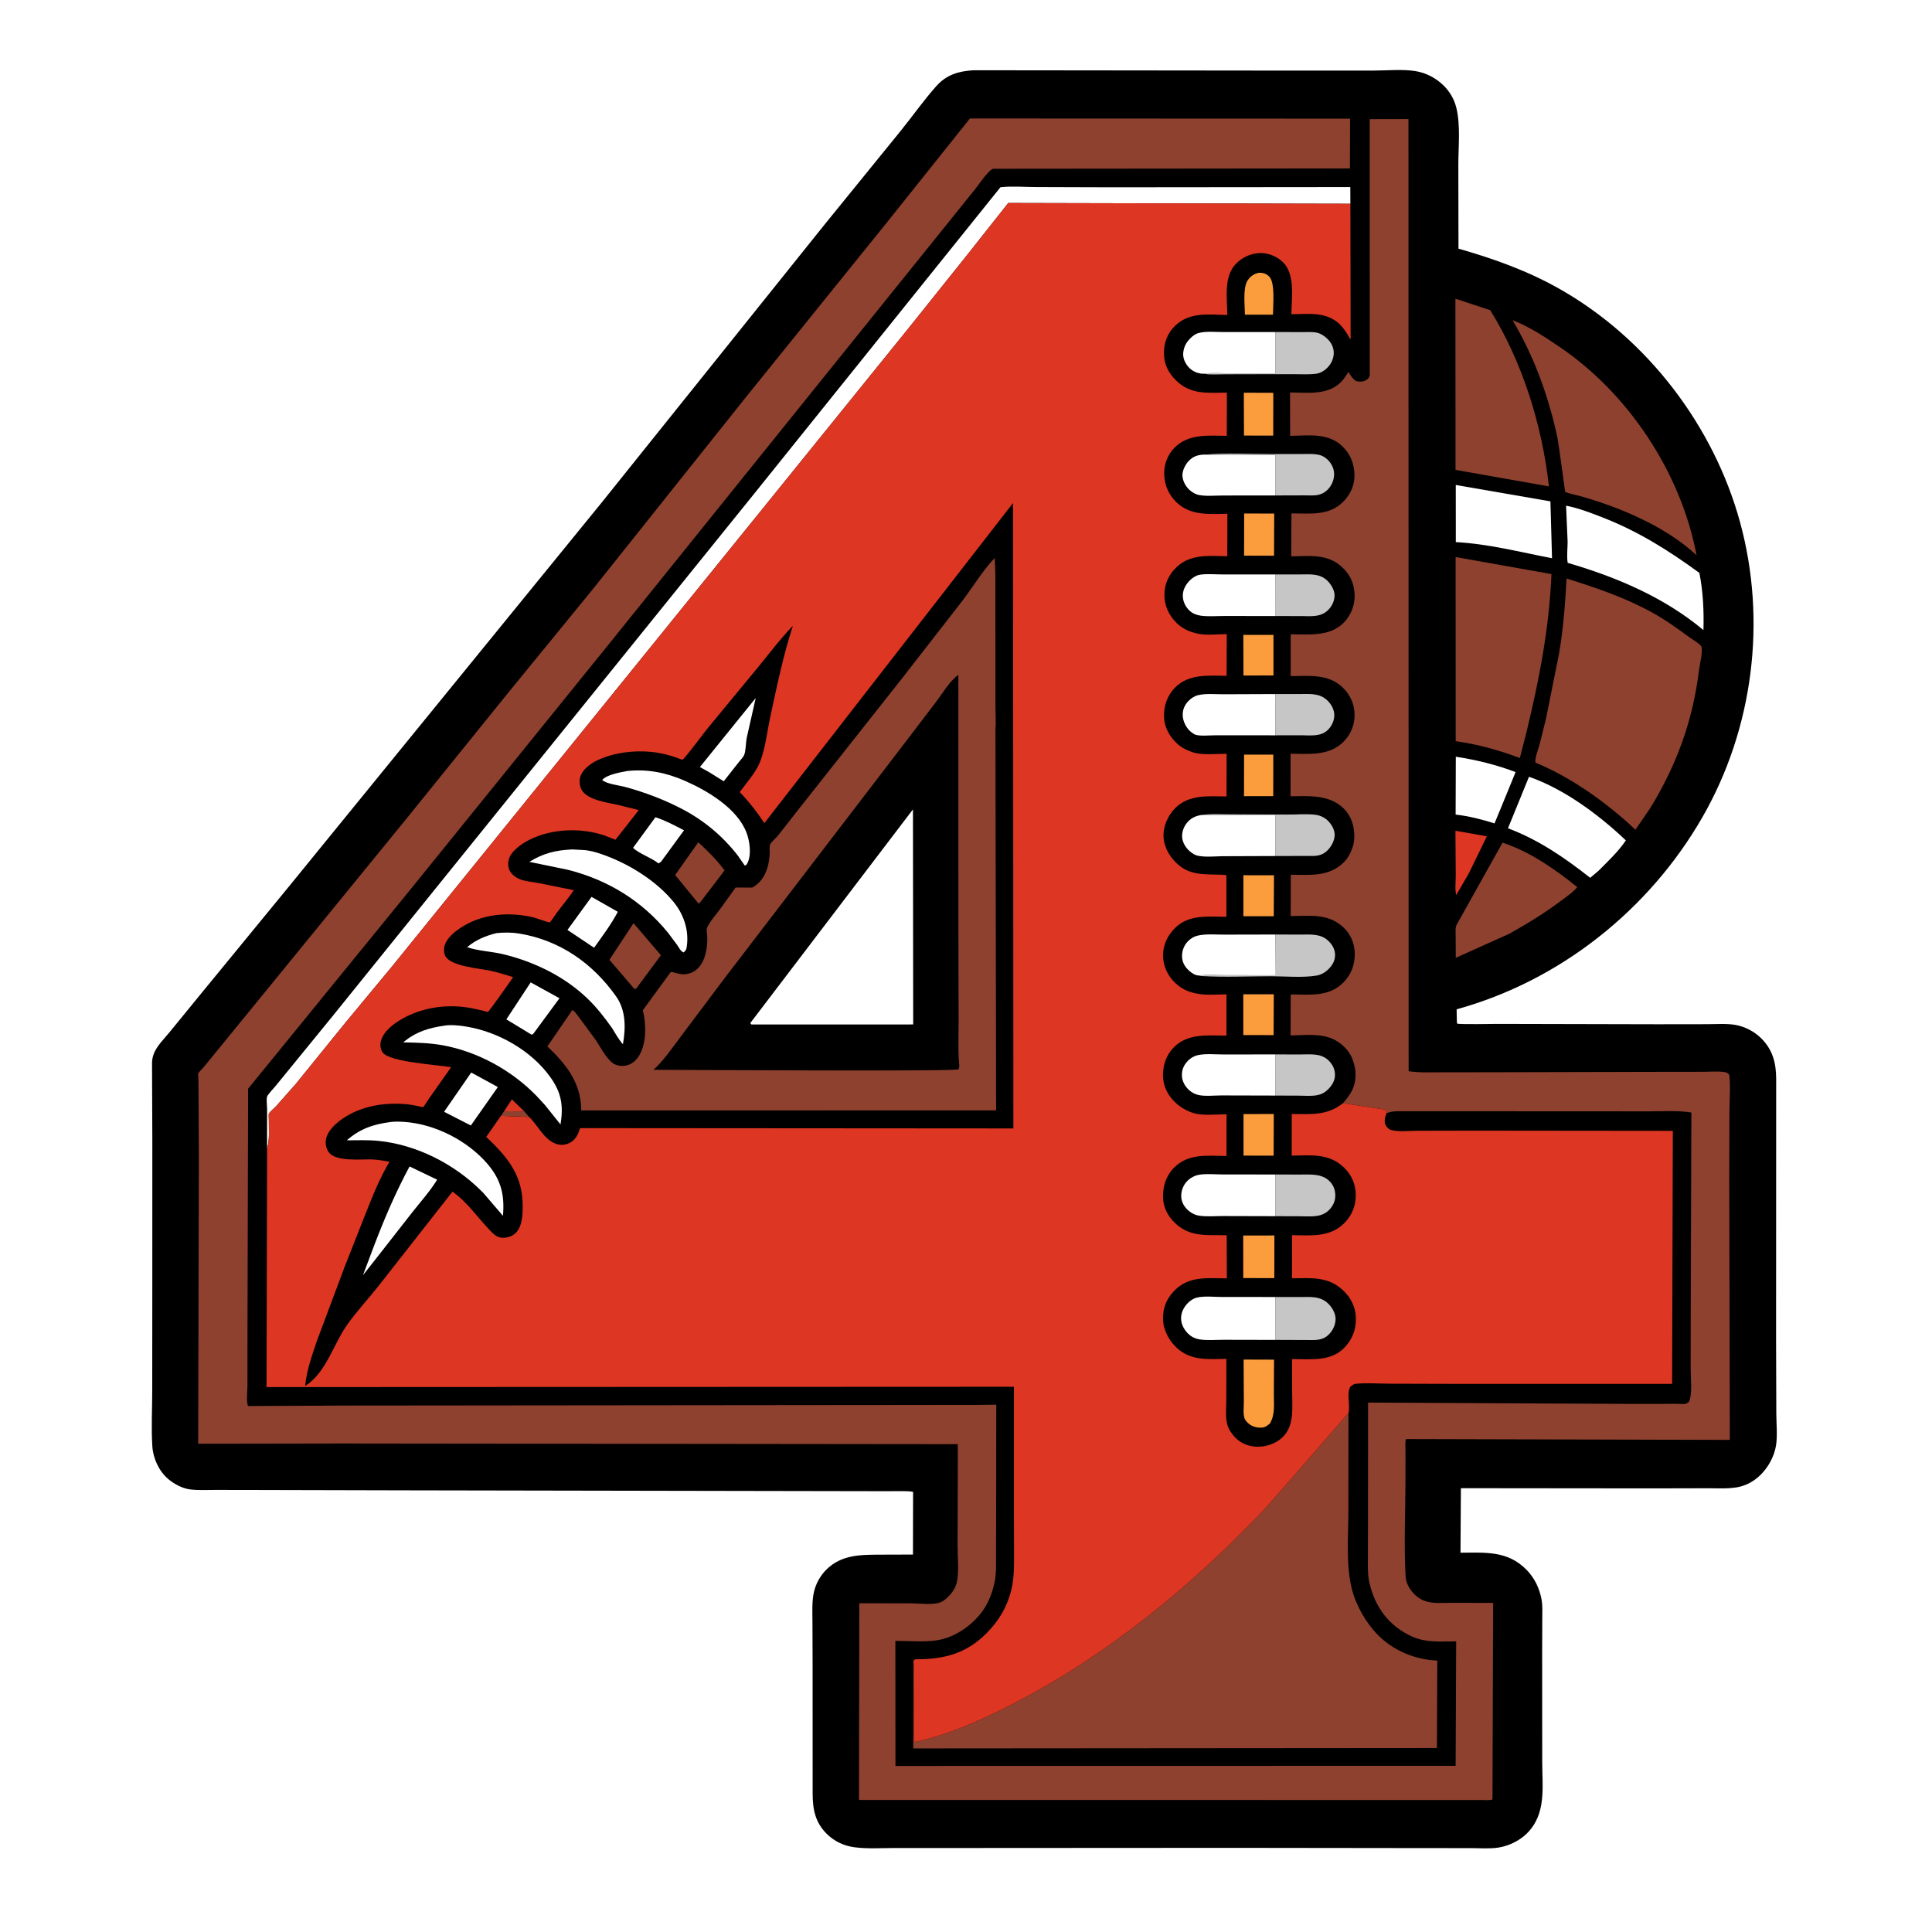 <svg version="1.1" xmlns="http://www.w3.org/2000/svg" style="display: block;" viewBox="0 0 2048 2048" width="1024" height="1024">
<path transform="translate(0,0)" fill="rgb(255,255,255)" d="M -0 -0 L 2048 0 L 2048 2048 L -0 2048 L -0 -0 z"/>
<path transform="translate(0,0)" fill="rgb(0,0,0)" d="M 1031.91 74.471 L 1364.2 74.833 L 1456.89 74.794 C 1470.81 74.79 1486.99 73.16 1500.64 75.4 C 1511.74 77.222 1522.36 82.799 1530.32 90.695 C 1536.85 97.163 1541.36 104.853 1543.66 113.793 C 1548.39 132.202 1545.89 155.491 1545.9 174.446 L 1546.05 263.582 C 1584 274.448 1619.92 287.245 1654.36 306.918 C 1746.4 359.498 1816.61 451.468 1844.53 553.567 C 1873.06 657.927 1858.52 772.376 1804.68 866.177 C 1748.31 964.382 1653.63 1039.8 1544.09 1069.89 C 1544.14 1071.37 1544.23 1084.61 1544.58 1085 C 1545.55 1086.09 1583.51 1085.37 1587.65 1085.36 L 1756.8 1085.75 L 1809.47 1085.68 C 1819.35 1085.68 1830.27 1084.76 1839.97 1086.51 C 1849.61 1088.26 1859.37 1093.32 1866.43 1100.13 C 1878.94 1112.2 1882.71 1126.39 1882.82 1143.22 L 1882.72 1421.85 L 1882.96 1498.17 C 1882.99 1508.93 1884.35 1521.78 1882.65 1532.32 C 1880.8 1543.76 1874.6 1555.1 1866.45 1563.23 C 1859.47 1570.18 1850.79 1575.03 1841 1576.65 C 1830.9 1578.33 1819.9 1577.56 1809.65 1577.61 L 1751.61 1577.75 L 1548.62 1577.55 L 1548.19 1645.93 C 1574.28 1645.86 1597.91 1643.56 1617.92 1663.77 C 1626.48 1672.42 1631.71 1683.11 1634.02 1695.02 C 1635.33 1701.78 1634.9 1708.92 1634.88 1715.78 L 1634.75 1749 L 1634.82 1867.53 C 1634.82 1894.53 1639.51 1923.07 1618.29 1943.79 C 1610.56 1951.34 1599.18 1956.81 1588.5 1958.49 C 1579.18 1959.96 1568.73 1959.08 1559.25 1959.08 L 1503.38 1959.04 L 1307.5 1958.8 L 1029.75 1958.96 L 948.771 1958.97 C 934.71 1958.96 919.593 1960.02 905.641 1958.16 C 894.717 1956.7 884.667 1952.04 876.761 1944.33 C 864.258 1932.13 861.504 1918.35 861.435 1901.5 L 861.392 1764.68 L 861.238 1719.59 C 861.21 1709.12 860.506 1698.17 862.744 1687.88 C 864.684 1678.96 869.595 1670.13 876.095 1663.73 C 892.077 1648.01 912.012 1648.1 932.899 1648 L 967.77 1647.89 L 967.912 1581.66 C 967.079 1580.22 945.754 1580.73 942.288 1580.74 L 430.976 1579.82 L 276.953 1579.45 L 229.016 1579.37 C 220.119 1579.34 210.579 1579.91 201.75 1578.88 C 193.721 1577.95 184.821 1573.3 178.658 1568.12 C 168.593 1559.67 162.338 1546.24 161.487 1533.18 C 160.226 1513.84 161.353 1493.65 161.372 1474.24 L 161.453 1357.14 L 161.481 1208.99 L 161.156 1126.5 C 161.258 1123.41 161.796 1120.45 162.845 1117.54 C 166.019 1108.72 174.363 1100.84 180.248 1093.55 L 211.449 1055.35 L 306.282 939.708 L 637.327 533.308 L 874.587 237.402 L 954.772 138.708 C 967.352 123.159 979.134 106.331 992.385 91.442 C 1003.36 79.108 1016.07 75.458 1031.91 74.471 z"/>
<path transform="translate(0,0)" fill="rgb(221,54,34)" d="M 1542.82 880.643 L 1576.13 886.51 L 1557.07 925.709 L 1543.65 948.824 C 1542.13 942.976 1543.18 934.46 1543.15 928.204 L 1542.82 880.643 z"/>
<path transform="translate(0,0)" fill="rgb(251,156,61)" d="M 1332.96 289.5 C 1334.13 289.229 1334.11 289.182 1335.53 289.164 C 1339.34 289.119 1342.86 290.487 1345.5 293.242 C 1351.97 299.987 1349.39 323.862 1349.4 333.608 L 1336.3 333.572 L 1319.67 333.584 C 1319.59 323.99 1317.44 306.53 1321.98 298.253 C 1324.4 293.837 1328.18 290.901 1332.96 289.5 z"/>
<path transform="translate(0,0)" fill="rgb(251,156,61)" d="M 1318.76 799.94 L 1349.76 799.932 L 1349.7 843.917 L 1318.69 843.97 L 1318.76 799.94 z"/>
<path transform="translate(0,0)" fill="rgb(251,156,61)" d="M 1318 672.969 L 1349.94 673.014 L 1349.94 716.033 L 1318.1 716.093 L 1318 672.969 z"/>
<path transform="translate(0,0)" fill="rgb(251,156,61)" d="M 1317.92 1054.01 L 1350.28 1053.99 L 1350.09 1097.28 L 1317.96 1097.21 L 1317.92 1054.01 z"/>
<path transform="translate(0,0)" fill="rgb(251,156,61)" d="M 1318.05 927.793 L 1350.48 927.838 L 1350.24 971.226 L 1318.04 971.228 L 1318.05 927.793 z"/>
<path transform="translate(0,0)" fill="rgb(251,156,61)" d="M 1318.16 1180.96 L 1350.27 1180.9 L 1350.11 1225.02 L 1318.18 1225 L 1318.16 1180.96 z"/>
<path transform="translate(0,0)" fill="rgb(251,156,61)" d="M 1318.51 416.292 L 1349.76 416.409 L 1349.68 461.773 L 1318.67 461.711 L 1318.51 416.292 z"/>
<path transform="translate(0,0)" fill="rgb(251,156,61)" d="M 1318.85 544.31 L 1350.72 544.398 L 1350.54 589.062 L 1318.77 589.021 L 1318.85 544.31 z"/>
<path transform="translate(0,0)" fill="rgb(251,156,61)" d="M 1317.86 1309.68 L 1350.91 1309.65 L 1350.83 1354.88 L 1317.9 1354.78 L 1317.86 1309.68 z"/>
<path transform="translate(0,0)" fill="rgb(251,156,61)" d="M 1318.29 1441.19 L 1350.56 1441.29 L 1350.33 1477.06 C 1350.27 1488.11 1351.89 1499.04 1346.24 1508.88 C 1343.64 1510.95 1341.45 1513.01 1338 1513.29 C 1332.24 1513.74 1326.67 1512.22 1322.5 1508.1 C 1321.23 1506.84 1319.67 1504.9 1319.13 1503.17 C 1317.61 1498.36 1318.55 1490.78 1318.51 1485.66 L 1318.29 1441.19 z"/>
<path transform="translate(0,0)" fill="rgb(199,198,198)" d="M 1351.95 735.724 L 1376.72 735.707 C 1387.41 735.727 1398.29 734.304 1406.77 742.236 C 1411.08 746.26 1414.34 751.928 1414.41 757.939 C 1414.49 763.699 1411.73 769.627 1407.66 773.661 C 1400.18 781.075 1389.23 779.483 1379.59 779.427 L 1352.02 779.471 L 1351.95 735.724 z"/>
<path transform="translate(0,0)" fill="rgb(199,198,198)" d="M 1352.09 608.934 L 1378.03 608.924 C 1388.63 608.959 1398.62 607.544 1407 615.523 C 1410.77 619.111 1414.54 625.304 1414.69 630.65 C 1414.85 636.806 1411.79 643.045 1407.35 647.166 C 1399.34 654.604 1389.12 653.041 1379.06 653.058 L 1352.18 653.013 L 1352.09 608.934 z"/>
<path transform="translate(0,0)" fill="rgb(199,198,198)" d="M 1352.12 1117.73 L 1378.39 1117.76 C 1389.4 1117.8 1400.8 1116.06 1409.11 1124.92 C 1413.4 1129.5 1415.57 1134.88 1415.05 1141.16 C 1414.53 1147.38 1410.04 1153.26 1405.26 1157 C 1397.5 1163.07 1386.71 1161.44 1377.39 1161.44 L 1352.05 1161.34 L 1352.12 1117.73 z"/>
<path transform="translate(0,0)" fill="rgb(199,198,198)" d="M 1276.89 481.882 C 1300.42 479.906 1325.19 481.337 1348.89 481.306 L 1378.98 481.307 C 1384.71 481.328 1390.96 480.893 1396.61 481.827 C 1400.41 482.456 1403.51 483.92 1406.43 486.437 C 1410.87 490.265 1414.08 496.055 1414.21 501.98 C 1414.35 508.28 1411.82 514.609 1407.36 519.066 C 1404.7 521.729 1401.32 523.665 1397.64 524.528 C 1393.08 525.597 1387.49 525.086 1382.82 525.116 L 1352.08 525.21 L 1352.04 482.316 L 1278.09 481.985 L 1276.89 481.882 z"/>
<path transform="translate(0,0)" fill="rgb(199,198,198)" d="M 1351.88 1245.01 L 1377.55 1245.07 C 1388.16 1245.13 1400.79 1243.72 1409.07 1251.82 C 1413.78 1256.42 1415.57 1261.57 1415.46 1268.05 C 1415.37 1274.07 1412.21 1279.77 1407.73 1283.71 C 1399.56 1290.9 1388.41 1289.3 1378.31 1289.29 L 1351.94 1289.2 L 1351.88 1245.01 z"/>
<path transform="translate(0,0)" fill="rgb(199,198,198)" d="M 1351.91 351.992 L 1381.41 352.027 C 1386.5 352.06 1392.43 351.522 1397.32 353.019 C 1401.36 354.254 1404.84 356.876 1407.77 359.85 C 1411.82 363.961 1414.25 369.639 1413.78 375.5 C 1413.28 381.815 1410.06 387.518 1405.2 391.5 C 1402.39 393.806 1399.13 395.604 1395.5 396.121 C 1388.31 397.145 1380.67 396.679 1373.42 396.669 L 1338.5 396.666 L 1298.5 396.761 C 1291.55 396.76 1283.47 397.409 1276.63 396.326 L 1275.56 396.102 C 1283.95 395.018 1293.16 395.709 1301.65 395.705 L 1352.1 395.708 L 1351.91 351.992 z"/>
<path transform="translate(0,0)" fill="rgb(199,198,198)" d="M 1273.59 863.921 C 1283.5 862.354 1294.31 863.169 1304.37 863.163 L 1364.25 863.473 C 1374.16 863.588 1385.06 862.466 1394.84 863.751 C 1398.55 864.238 1402.33 865.804 1405.32 868.025 C 1409.98 871.479 1414.15 877.699 1414.73 883.556 C 1415.3 889.313 1412.24 895.792 1408.51 900.025 C 1404.05 905.079 1399.47 907.055 1392.85 907.318 L 1352.05 907.416 L 1352 864.275 L 1273.59 863.921 z"/>
<path transform="translate(0,0)" fill="rgb(199,198,198)" d="M 1352.02 990.624 L 1378.02 990.689 C 1388.78 990.743 1399.81 989.292 1408.26 997.5 C 1412.61 1001.73 1415.38 1006.78 1415.22 1012.94 C 1415.07 1019.1 1411.68 1024.33 1407.16 1028.36 C 1404.1 1031.1 1400.15 1033.36 1396.06 1034.07 C 1380.84 1036.68 1362.66 1034.84 1347.17 1034.86 C 1322.95 1034.89 1298.11 1036.08 1273.98 1034.66 C 1272.84 1034.59 1271.81 1034.33 1270.7 1034.06 C 1279.57 1032.99 1289.27 1033.72 1298.24 1033.72 L 1352.33 1033.78 L 1352.02 990.624 z"/>
<path transform="translate(0,0)" fill="rgb(199,198,198)" d="M 1352.03 1374.87 L 1377.15 1374.92 C 1388.7 1374.99 1399.63 1373.32 1408.48 1382.4 C 1412.58 1386.62 1416.08 1392.95 1415.77 1399 C 1415.42 1405.83 1411.77 1412.46 1406.34 1416.58 C 1399.92 1421.45 1391.63 1420.43 1383.99 1420.45 L 1352.13 1420.34 L 1352.03 1374.87 z"/>
<path transform="translate(0,0)" fill="rgb(255,255,255)" d="M 1543.22 802.169 C 1564.56 805.359 1586.4 810.752 1606.58 818.448 L 1591.11 856.288 L 1584.24 872.827 C 1570.44 868.49 1557.47 865.145 1543.02 863.483 L 1543.22 802.169 z"/>
<path transform="translate(0,0)" fill="rgb(255,255,255)" d="M 1352.08 525.21 L 1296.5 525.251 C 1288.4 525.246 1278.9 526.242 1271 524.735 C 1267.88 524.138 1264.94 522.507 1262.42 520.601 C 1257.64 516.978 1253.97 510.855 1253.45 504.824 C 1252.96 499.237 1256.48 492.419 1260.23 488.5 C 1264.93 483.58 1270.28 481.981 1276.89 481.882 L 1278.09 481.985 L 1352.04 482.316 L 1352.08 525.21 z"/>
<path transform="translate(0,0)" fill="rgb(255,255,255)" d="M 1275.56 396.102 C 1274.62 396.156 1274.57 396.189 1273.48 396.068 C 1267.45 395.396 1262.08 392.281 1258.5 387.424 C 1255.35 383.158 1253.54 378.036 1254.43 372.715 L 1254.66 371.5 C 1255.56 366.494 1257.96 362.514 1261.53 358.877 C 1264.03 356.329 1267.01 353.99 1270.5 353.037 C 1278.5 350.852 1289.2 352.03 1297.6 352.01 L 1351.91 351.992 L 1352.1 395.708 L 1301.65 395.705 C 1293.16 395.709 1283.95 395.018 1275.56 396.102 z"/>
<path transform="translate(0,0)" fill="rgb(255,255,255)" d="M 1352.05 907.416 L 1295.74 907.623 C 1287.69 907.637 1272.35 909.479 1265.55 905.508 C 1259.58 902.024 1254.6 896.17 1253.34 889.247 C 1252.34 883.775 1254.15 877.68 1257.43 873.247 C 1261.61 867.604 1266.8 864.943 1273.59 863.921 L 1352 864.275 L 1352.05 907.416 z"/>
<path transform="translate(0,0)" fill="rgb(255,255,255)" d="M 1270.7 1034.06 C 1267.28 1034.07 1263.77 1031.8 1261.24 1029.65 C 1256.55 1025.68 1253.37 1020.84 1253.04 1014.6 C 1252.7 1008.31 1254.91 1002.23 1259.34 997.711 C 1262.31 994.678 1265.92 992.563 1270.08 991.667 C 1278.72 989.81 1288.88 990.771 1297.72 990.74 L 1352.02 990.624 L 1352.33 1033.78 L 1298.24 1033.72 C 1289.27 1033.72 1279.57 1032.99 1270.7 1034.06 z"/>
<path transform="translate(0,0)" fill="rgb(255,255,255)" d="M 1352.02 779.471 L 1288.77 779.437 C 1283.04 779.404 1272.66 780.502 1267.41 778.898 C 1265.95 778.452 1263.69 776.803 1262.5 775.859 C 1257.72 772.067 1254.2 765.187 1253.77 759.137 C 1253.33 753.123 1255.41 747.688 1259.56 743.35 C 1262.39 740.399 1265.85 737.974 1269.84 736.956 C 1277.93 734.894 1288.55 735.996 1297 735.942 L 1351.95 735.724 L 1352.02 779.471 z"/>
<path transform="translate(0,0)" fill="rgb(255,255,255)" d="M 1352.05 1161.34 L 1294.91 1161.19 C 1287.34 1161.17 1277.72 1162.35 1270.46 1160.75 C 1266.38 1159.85 1263.19 1158.06 1260.12 1155.22 C 1256.02 1151.42 1253.16 1146.16 1252.9 1140.55 C 1252.6 1134.24 1254.79 1129.04 1259.23 1124.5 C 1262.35 1121.31 1266.35 1119.12 1270.72 1118.29 C 1278.61 1116.79 1288.43 1117.78 1296.55 1117.76 L 1352.12 1117.73 L 1352.05 1161.34 z"/>
<path transform="translate(0,0)" fill="rgb(255,255,255)" d="M 1352.18 653.013 L 1298.23 652.962 C 1290.02 652.942 1280.64 653.761 1272.59 652.595 C 1268.41 651.99 1264.28 650.366 1261.15 647.495 C 1256.65 643.372 1253.86 637.607 1253.82 631.479 C 1253.77 625.087 1257.15 619.194 1261.68 614.849 C 1264.3 612.337 1268.04 609.863 1271.69 609.264 C 1279.24 608.024 1288.63 608.957 1296.38 608.936 L 1352.09 608.934 L 1352.18 653.013 z"/>
<path transform="translate(0,0)" fill="rgb(255,255,255)" d="M 1351.94 1289.2 L 1296.69 1289.05 C 1288.52 1289.02 1278.85 1289.93 1270.87 1288.64 C 1267.24 1288.05 1263.92 1286.47 1261.02 1284.25 C 1256.19 1280.54 1252.64 1275.3 1252.19 1269.12 C 1251.73 1262.79 1254.23 1256.21 1258.73 1251.73 C 1261.96 1248.52 1266.51 1246.09 1271 1245.31 C 1278.8 1243.95 1288.3 1244.96 1296.32 1244.96 L 1351.88 1245.01 L 1351.94 1289.2 z"/>
<path transform="translate(0,0)" fill="rgb(255,255,255)" d="M 1352.13 1420.34 L 1297.15 1420.23 C 1288.91 1420.2 1278.88 1421.15 1270.87 1419.69 C 1267.17 1419.02 1263.83 1417.5 1260.95 1415.09 C 1255.9 1410.87 1252.15 1404.52 1251.99 1397.83 C 1251.83 1391.73 1254.62 1386.07 1258.75 1381.7 C 1261.32 1378.99 1264.66 1376.6 1268.3 1375.64 C 1276.26 1373.52 1286.92 1374.84 1295.26 1374.84 L 1352.03 1374.87 L 1352.13 1420.34 z"/>
<path transform="translate(0,0)" fill="rgb(255,255,255)" d="M 1543.18 514.1 L 1643.5 531.464 L 1645.21 591.744 C 1611.04 585.215 1578.23 576.556 1543.22 574.65 L 1543.18 514.1 z"/>
<path transform="translate(0,0)" fill="rgb(255,255,255)" d="M 1620.79 823.42 C 1658.03 836.295 1695.08 863.862 1723.47 890.846 C 1715.57 902.661 1704.23 913.25 1694.23 923.299 L 1685.67 930.493 C 1658.6 909.212 1630.96 890.158 1598.51 878.023 L 1620.79 823.42 z"/>
<path transform="translate(0,0)" fill="rgb(142,65,46)" d="M 1592.75 893.263 C 1621.54 902.622 1648.61 921.524 1671.91 940.347 C 1667.93 945.515 1660.88 950.277 1655.61 954.243 C 1638 967.49 1619.43 978.858 1600.27 989.673 L 1543.19 1015.31 L 1543.03 989.687 C 1543.05 986.531 1542.6 983.076 1544.14 980.205 L 1592.75 893.263 z"/>
<path transform="translate(0,0)" fill="rgb(255,255,255)" d="M 1660.11 536.049 C 1673.31 538.632 1686.15 543.586 1698.65 548.456 C 1736.61 563.247 1768.67 583.418 1801.41 607.307 C 1805.4 627.396 1806.28 647.469 1805.72 667.908 C 1764.07 633.13 1713.5 611.714 1661.82 596.646 C 1660.63 589.639 1661.79 581.177 1661.73 574 L 1660.11 536.049 z"/>
<path transform="translate(0,0)" fill="rgb(142,65,46)" d="M 1542.8 316.633 L 1579.67 328.797 C 1613.95 383.727 1634.87 451.494 1641.93 515.606 L 1542.92 498.097 L 1542.8 316.633 z"/>
<path transform="translate(0,0)" fill="rgb(142,65,46)" d="M 1603.34 339.379 C 1621.75 346.588 1638.06 357.394 1654.32 368.506 C 1727.14 418.254 1782.02 501.836 1798.41 588.54 C 1775.29 567.308 1747.24 552.19 1718.25 540.5 C 1704.11 534.799 1689.35 529.922 1674.69 525.741 C 1672.04 524.985 1660.43 522.83 1659.07 521.084 C 1659.05 521.053 1652.28 470.499 1651.02 464.5 C 1641.86 420.957 1626.19 377.609 1603.34 339.379 z"/>
<path transform="translate(0,0)" fill="rgb(142,65,46)" d="M 1543.01 590.498 L 1644.63 608.563 C 1642.22 665.657 1631.6 720.969 1618.05 776.339 L 1611.13 803.502 C 1588.34 795.092 1567.21 789.103 1543.09 785.667 L 1543.01 590.498 z"/>
<path transform="translate(0,0)" fill="rgb(255,255,255)" d="M 283.112 1217.52 L 283.13 1175.12 C 283.123 1172.15 282.216 1165.14 283.1 1162.55 C 284.039 1159.79 290.278 1153.56 292.279 1151.01 L 353.562 1075.91 L 437.272 972.138 L 799.18 523.713 L 1060.51 198.473 C 1072.68 197.128 1086.02 198.245 1098.3 198.289 L 1177.3 198.537 L 1431.38 198.295 L 1431.45 215.994 L 1068.81 215.171 L 1024.36 271.349 L 965.123 345.4 L 810.86 536.213 L 415.167 1025 L 367.046 1083 L 313.401 1149.18 L 292.5 1172.83 C 290.718 1174.74 286.12 1178.38 285.012 1180.56 C 284.588 1181.4 284.961 1185.96 284.949 1187.05 C 284.845 1196.56 285.996 1208.54 283.112 1217.52 z"/>
<path transform="translate(0,0)" fill="rgb(142,65,46)" d="M 1660.66 613.254 C 1691.6 622.98 1721.73 633.1 1750.3 648.714 C 1764.47 656.463 1777.62 665.781 1790.59 675.376 C 1793.3 677.386 1803.27 683.204 1803.74 685.816 C 1804.94 692.418 1801.84 703.427 1801.01 710.26 C 1794.56 763.695 1777.51 810.528 1749.4 856.488 L 1733.61 879.533 C 1703.65 851.228 1665.79 824.107 1627.55 808.384 C 1627.11 802.817 1630.43 794.939 1631.98 789.417 L 1638.87 761.603 L 1652.5 693.673 C 1657.17 666.997 1659.1 640.243 1660.66 613.254 z"/>
<path transform="translate(0,0)" fill="rgb(142,65,46)" d="M 1429.44 1497.88 L 1429.32 1602.63 C 1429.29 1629.03 1426.59 1658.41 1432.96 1684.13 C 1437.36 1701.89 1448.07 1720.54 1461 1733.5 C 1477.38 1749.91 1500.43 1759.45 1523.58 1760.25 L 1523.2 1852.99 L 968.069 1853.41 L 968.175 1760.97 C 969.387 1770.83 968.869 1781.25 968.926 1791.18 L 968.695 1846.75 C 1005.91 1839.2 1042.4 1822.35 1075.97 1805 C 1175.31 1753.66 1264.93 1679.75 1341.55 1598.67 L 1391.16 1541.93 L 1429.44 1497.88 z"/>
<path transform="translate(0,0)" fill="rgb(142,65,46)" d="M 361.997 1530.17 L 210.09 1530.42 L 210.766 1226.79 L 210.437 1157.55 L 210.287 1143.66 C 210.271 1142.44 209.823 1139.03 210.212 1137.94 C 210.807 1136.27 214.496 1132.94 215.745 1131.46 L 233.39 1109.84 L 429.34 869.718 L 539.698 733.136 L 629.096 623.72 L 790.754 420.944 L 940.78 235.026 L 1028.14 125.605 L 1431.12 125.777 L 1430.96 178.549 L 1052.96 178.91 C 1048.41 179.469 1037.47 195.703 1034.35 199.662 L 645.931 682.171 L 438.727 938.383 L 263.022 1154.06 L 262.339 1414.12 L 262.309 1469.4 C 262.304 1474.59 260.944 1486.02 262.955 1490.46 L 362.005 1489.95 L 1033.78 1489.29 L 1056.1 1489.03 L 1055.93 1614.96 L 1055.87 1651.43 C 1055.84 1659.68 1056.11 1668.47 1054.44 1676.59 C 1051.26 1692.1 1045.23 1705.43 1033.96 1716.76 C 1023.07 1727.7 1009.37 1735.96 993.995 1738.63 C 980.168 1741.03 963.281 1739.33 949.12 1739.4 L 949.214 1871.96 L 1543.03 1871.87 L 1543.6 1739.94 C 1531.75 1739.97 1519.02 1740.84 1507.39 1738.3 C 1495.01 1735.6 1481.98 1727.47 1473.12 1718.5 C 1461.6 1706.85 1454.32 1691.65 1451.2 1675.66 C 1449.65 1667.74 1450.03 1659.29 1450.04 1651.25 L 1450.14 1614.21 L 1450.21 1486.79 L 1726.03 1488.19 L 1776.26 1488.12 C 1778.82 1488.08 1785.38 1488.71 1787.5 1487.88 C 1788.63 1487.44 1789.5 1486.52 1790.5 1485.83 C 1794.2 1476.69 1792.15 1461.35 1792.16 1451.32 L 1792.24 1388.75 L 1792.93 1179.32 C 1778.65 1176.98 1763.25 1178.06 1748.79 1178.05 L 1677.01 1178.02 L 1545.87 1177.95 L 1480 1177.98 C 1476.49 1178.11 1473.22 1178.72 1469.94 1179.97 C 1469.97 1177.45 1470.26 1178.66 1468.98 1176.34 L 1423.59 1169.42 C 1432.85 1159.18 1437.64 1150.22 1436.83 1136.04 C 1436.69 1133.43 1436.12 1131.01 1435.47 1128.5 L 1435.08 1126.95 C 1432.24 1116.22 1425.21 1108.27 1415.75 1102.83 C 1401.93 1094.9 1383.39 1097.34 1368.07 1097.64 L 1368.2 1054.14 C 1388.17 1054.16 1408.54 1057.11 1424 1041.55 C 1432.51 1032.99 1436.42 1022.17 1436.09 1010.2 C 1435.81 999.864 1431.6 990.018 1424 982.955 C 1407.9 968.002 1388.47 970.942 1368.21 971.087 L 1368.29 927.275 C 1388.71 927.35 1408.88 929.744 1424.69 913.89 C 1428.62 909.949 1431.21 905.182 1433.13 900 L 1433.63 898.705 C 1437.01 889.447 1435.96 876.595 1431.87 867.768 C 1427.21 857.717 1418.85 850.913 1408.47 847.372 C 1395.46 842.93 1381.61 844.003 1368.07 844.108 L 1368.05 799.026 C 1387.61 799.114 1408.42 801.508 1423.73 786.732 C 1431.5 779.237 1435.77 769.282 1435.92 758.5 C 1436.07 746.922 1431.4 736.387 1423.04 728.5 C 1407.76 714.081 1387.55 716.59 1368.21 716.712 L 1368.2 672.438 C 1387.27 672.369 1408.77 675.081 1423.79 660.689 C 1431.58 653.231 1436.25 641.923 1435.99 631.152 C 1435.68 618.854 1431.42 609.16 1422.31 600.85 C 1406.99 586.873 1387.85 589.385 1368.75 589.81 L 1368.98 544.22 C 1388.83 544.178 1408.81 547.164 1423.96 531.756 C 1431.53 524.053 1435.99 514.396 1435.81 503.5 C 1435.6 491.394 1431.22 480.549 1422.21 472.36 C 1406.95 458.494 1386.68 461.8 1367.61 462.016 L 1367.47 416.041 C 1385.72 416.127 1406.64 419.227 1421 405.5 C 1424.4 402.244 1426.84 398.255 1429.33 394.299 C 1431.88 398.142 1433.87 401.829 1438 404.15 C 1441.95 404.878 1445.69 404.836 1449.07 402.272 C 1450.62 401.093 1451.18 400.216 1451.99 398.5 L 1451.93 126.311 L 1493.03 126.213 L 1493.21 1135.54 C 1504.96 1137.26 1517.04 1136.68 1528.89 1136.68 L 1580.77 1136.62 L 1761.1 1136.19 L 1805.19 1136.14 C 1812.23 1136.15 1820.26 1135.38 1827.21 1136.32 C 1830.24 1136.74 1831.34 1137.15 1833.14 1139.5 C 1834.58 1151.98 1833.34 1165.74 1833.26 1178.35 L 1833.08 1249.74 L 1833.68 1526.34 L 1490.41 1525.46 C 1489.22 1529.23 1489.88 1534.77 1489.87 1538.78 L 1489.84 1569.74 C 1489.82 1602.95 1488.14 1637.02 1489.94 1670.13 C 1490.15 1673.96 1490.94 1677.49 1492.71 1680.91 C 1496.75 1688.7 1503.51 1695.14 1512.02 1697.63 C 1520.06 1699.98 1529.43 1699.04 1537.77 1699.07 L 1582.78 1699.14 L 1582.08 1907.52 C 1578.61 1908.66 1573.85 1908.08 1570.17 1908.08 L 1544.87 1908.08 L 1437.48 1908.06 L 910.552 1908.02 L 910.899 1699.51 L 965.176 1699.57 C 974.086 1699.64 986.135 1701.26 994.538 1699.28 C 999.004 1698.22 1002.57 1695.21 1005.71 1692.02 C 1009.96 1687.73 1013.4 1682.21 1014.52 1676.2 C 1016.68 1664.61 1015.05 1649.87 1015.09 1637.99 L 1015.36 1545.77 L 1015.31 1530.88 L 361.997 1530.17 z"/>
<path transform="translate(0,0)" fill="rgb(221,54,34)" d="M 283.112 1217.52 C 285.996 1208.54 284.845 1196.56 284.949 1187.05 C 284.961 1185.96 284.588 1181.4 285.012 1180.56 C 286.12 1178.38 290.718 1174.74 292.5 1172.83 L 313.401 1149.18 L 367.046 1083 L 415.167 1025 L 810.86 536.213 L 965.123 345.4 L 1024.36 271.349 L 1068.81 215.171 L 1431.45 215.994 L 1431.69 333.645 L 1431.68 354.884 C 1431.68 356.075 1432.04 358.723 1431.38 359.71 C 1424.71 347.503 1418.43 338.903 1404.31 334.804 C 1393.44 331.645 1380.21 333.012 1368.94 333.087 C 1369.05 316.112 1373.14 291.582 1360.5 278.472 C 1354.26 271.995 1344.99 268.146 1336 268.257 C 1325.96 268.379 1316.02 273.069 1309.35 280.5 C 1297.09 294.173 1300.84 316.748 1301.01 333.931 C 1281.3 333.498 1261.33 330.398 1245.71 345.282 C 1237.56 353.042 1233.79 363.353 1233.83 374.47 C 1233.88 386.082 1238.55 395.233 1246.65 403.246 C 1262.31 418.724 1280.37 416.332 1300.58 416.207 L 1300.44 461.98 C 1280.93 461.887 1260.18 459.445 1245.11 474.5 C 1237.71 481.89 1233.77 492.43 1234.09 502.872 C 1234.46 514.767 1239.12 525.031 1247.87 533.167 C 1262.54 546.804 1282.61 544.898 1301.08 544.62 L 1300.98 589.699 C 1282.08 589.207 1262.01 587.078 1247.19 601.219 C 1238.9 609.127 1234.45 618.861 1234.32 630.247 C 1234.18 641.768 1239.04 652.305 1247.19 660.33 C 1256.4 669.399 1269.6 673.07 1282.27 672.786 L 1300.39 672.184 L 1300.27 716.378 C 1281.31 716.294 1260.52 713.97 1245.84 728.637 C 1237.29 737.175 1233.53 748.194 1233.91 760.095 C 1234.26 771.041 1239.77 780.801 1247.68 788.143 C 1252.23 792.369 1257.17 794.921 1263 796.94 L 1264.67 797.531 C 1274.73 800.755 1289.62 799.046 1300.27 799.039 L 1300.18 844.282 C 1280.95 844.138 1260.43 841.841 1245.61 856.789 C 1238.01 864.457 1232.64 876.549 1233.4 887.5 C 1234.24 899.482 1240.89 909.965 1249.99 917.461 C 1264.73 929.601 1282.57 925.967 1300.02 927.618 L 1300.02 971.838 C 1280.83 971.835 1260.53 968.98 1245.64 983.659 C 1237.76 991.44 1232.86 1001.46 1232.89 1012.63 C 1232.91 1023.78 1237.61 1034.23 1245.74 1041.91 C 1252.48 1048.27 1259.47 1051.54 1268.5 1053.19 L 1269.92 1053.47 C 1279.45 1055.15 1290.43 1054.09 1300.12 1054.05 L 1300.09 1097.81 C 1281.14 1097.79 1260.02 1095.11 1245.12 1109.4 C 1236.7 1117.47 1232.78 1128.24 1232.81 1139.72 C 1232.84 1150.55 1237.2 1160.07 1244.87 1167.69 C 1250.01 1172.81 1255.71 1176.42 1262.5 1178.98 L 1264.06 1179.59 C 1273.78 1183.01 1289.87 1181.24 1300.19 1181.16 L 1300.12 1225.41 C 1280.28 1225.21 1259.66 1222.34 1244.39 1237.92 C 1235.95 1246.53 1232.56 1257.72 1232.85 1269.55 C 1233.1 1280.08 1238.2 1289.53 1245.8 1296.69 C 1261.96 1311.94 1279.94 1308.83 1300.34 1309.39 L 1300.53 1355.14 C 1280.23 1354.99 1260.66 1352.25 1245.02 1368.01 C 1236.46 1376.65 1232.51 1386.67 1232.87 1398.77 C 1233.2 1410.04 1239.36 1421.3 1247.56 1428.91 C 1262.33 1442.62 1281.32 1440.78 1300.01 1440.44 L 1299.9 1484.84 C 1299.89 1492.88 1298.82 1502.83 1301.14 1510.6 C 1302.62 1515.56 1306.13 1520.56 1309.74 1524.23 C 1316.43 1531.02 1326.07 1534.09 1335.5 1533.55 C 1345.41 1532.97 1355.35 1528.82 1361.8 1521.09 C 1371.99 1508.88 1369.75 1490.69 1369.73 1475.84 L 1369.61 1440.69 C 1388.57 1440.55 1410.31 1443.72 1424.82 1428.9 C 1433.49 1420.04 1437.61 1409.41 1437.28 1397.04 C 1436.99 1385.66 1432.02 1375.6 1423.78 1367.87 C 1407.75 1352.84 1389.96 1354.88 1369.55 1355.03 L 1369.62 1309.33 C 1389.3 1309.51 1409.44 1311.92 1424.79 1296.79 C 1433.21 1288.5 1437.28 1278.02 1437.17 1266.32 C 1437.08 1255.39 1432.63 1245.35 1424.8 1237.76 C 1408.69 1222.13 1389.79 1224.83 1369.25 1224.99 L 1369.33 1180.87 C 1389.44 1180.96 1406.91 1182.86 1423.59 1169.42 L 1468.98 1176.34 C 1470.26 1178.66 1469.97 1177.45 1469.94 1179.97 C 1467.97 1183.97 1467.67 1186.57 1467.98 1191 C 1469.46 1194.12 1471.46 1196.97 1475.02 1197.93 C 1482.8 1200.02 1493.89 1198.67 1502.02 1198.66 L 1560.76 1198.53 L 1773.27 1198.75 L 1772.52 1466.97 L 1544.47 1466.97 L 1472.74 1466.77 C 1461.35 1466.73 1448.82 1465.71 1437.54 1466.85 C 1434.73 1467.14 1433.28 1468.44 1431.26 1470.21 C 1427.24 1477.7 1431.55 1489.64 1429.44 1497.88 L 1391.16 1541.93 L 1341.55 1598.67 C 1264.93 1679.75 1175.31 1753.66 1075.97 1805 C 1042.4 1822.35 1005.91 1839.2 968.695 1846.75 L 968.926 1791.18 C 968.869 1781.25 969.387 1770.83 968.175 1760.97 C 969.882 1758.37 969.625 1758.91 972.823 1758.9 C 1001.26 1758.76 1024.37 1752.49 1045.01 1732.03 C 1058.38 1718.79 1067.41 1704 1071.94 1685.72 C 1075.25 1672.38 1074.94 1658.96 1074.93 1645.34 L 1074.81 1596.98 L 1074.81 1470.03 L 282.535 1470.38 L 283.112 1217.52 z"/>
<path transform="translate(0,0)" fill="rgb(0,0,0)" d="M 531.027 1182.82 L 515.406 1205.17 C 536.443 1225.03 552.905 1243.91 553.961 1274.5 C 554.296 1284.2 554.301 1298.4 547.5 1306.11 C 543.738 1310.38 538.516 1312.05 532.961 1312.09 C 527.146 1312.13 523.164 1308.26 519.367 1304.27 C 506.113 1290.37 495.583 1274.5 479.624 1263.21 L 400.334 1364.32 C 389.798 1377.54 378.01 1390.25 368.214 1403.98 C 353.482 1424.63 345.747 1455.16 323.48 1469.22 C 325.053 1452.47 330.708 1436.86 336.078 1421.02 L 365.603 1342.19 L 387.402 1286.91 C 394.898 1268.07 402.466 1248.93 412.889 1231.48 C 406.816 1230.44 400.664 1229.29 394.5 1229.05 C 382.921 1228.6 355.835 1231.89 348.351 1221.19 C 345.444 1217.03 344.522 1211.43 345.798 1206.55 C 348.705 1195.43 361.45 1186.15 371.116 1181.04 C 388.649 1171.77 408.333 1168.97 428 1170.27 C 432.989 1170.6 437.887 1171.38 442.776 1172.41 C 443.417 1172.55 448.217 1173.78 448.47 1173.68 C 449.262 1173.37 453.817 1165.89 454.598 1164.76 L 478.228 1131.25 C 463.868 1128.71 413.404 1126.02 405.646 1115.67 C 403.231 1112.45 402.734 1107.75 403.669 1103.91 C 406.286 1093.15 417.732 1084.75 426.983 1079.62 C 446.526 1068.77 469.889 1064.78 492.029 1067.5 C 498.413 1068.29 504.811 1069.62 511.057 1071.14 C 511.792 1071.32 516.829 1072.83 517.196 1072.7 C 518.428 1072.25 541.895 1039.06 543.931 1035.79 C 536.044 1033.38 528.069 1030.79 520 1029.05 C 508.499 1026.58 478.428 1024.4 472.277 1013.81 C 470.382 1010.55 470.258 1005.64 471.384 1002.09 C 474.916 990.962 489.843 981.657 500 977.092 C 520.283 967.976 544.127 967.387 565.564 972.5 C 567.917 973.061 581.631 978.051 582.769 977.748 C 583.522 977.547 588.986 969.217 590.146 967.659 C 596.114 959.639 602.749 951.977 608.207 943.606 L 570.604 936.041 C 564.114 934.786 556.237 934.259 550.162 931.651 C 546.499 930.078 542.974 927.291 540.849 923.897 C 538.542 920.211 538.29 915.669 539.229 911.492 C 541.282 902.36 552.967 894.355 560.868 890.36 C 584.636 878.342 615.494 877.124 640.57 885.587 L 652.442 890.171 L 677.135 858.714 L 654.252 853.035 C 643.339 850.656 622.762 847.988 616.635 837.379 C 614.409 833.526 613.771 827.904 615.088 823.635 C 617.484 815.864 625.288 809.862 632.29 806.411 C 651.506 796.941 676.836 794.51 697.719 798.045 C 703.92 799.095 709.912 800.692 715.873 802.68 C 717.002 803.057 722.949 805.443 723.468 805.294 C 725.541 804.696 746.368 776.704 748.936 773.5 L 802.964 708 C 815.279 693.089 827.068 677.237 840.482 663.327 C 830.349 694.538 823.363 728.034 816.476 760.124 C 813.122 775.753 811.152 795.265 804.726 809.828 C 800.232 820.012 790.775 830.461 784.152 839.633 C 794.217 850.174 802.224 860.419 810.265 872.516 L 1073.86 533.229 L 1074.23 1196.19 L 614.975 1195.86 C 612.635 1202.42 610.484 1208.15 603.854 1211.51 C 599.142 1213.9 593.803 1214.21 588.877 1212.32 C 576.284 1207.5 570.227 1192.78 560.858 1184.03 L 531.027 1182.82 z"/>
<path transform="translate(0,0)" fill="rgb(221,54,34)" d="M 534.33 1177.96 L 542.595 1165.39 L 555.794 1178.13 L 534.33 1177.96 z"/>
<path transform="translate(0,0)" fill="rgb(142,65,46)" d="M 534.33 1177.96 L 555.794 1178.13 L 560.858 1184.03 L 531.027 1182.82 L 534.33 1177.96 z"/>
<path transform="translate(0,0)" fill="rgb(255,255,255)" d="M 694.789 866.314 C 705.176 869.654 715.432 875.133 725.091 880.169 L 700.707 913.5 C 699.889 914.21 698.931 914.694 698 915.243 C 689.856 908.784 678.334 905.454 671.021 898.789 L 694.789 866.314 z"/>
<path transform="translate(0,0)" fill="rgb(255,255,255)" d="M 627.047 950.719 L 654.918 966.561 C 647.844 979.98 638.532 992.298 629.757 1004.65 L 601.539 985.776 L 627.047 950.719 z"/>
<path transform="translate(0,0)" fill="rgb(255,255,255)" d="M 499.51 1136.93 L 527.736 1152.32 L 499.113 1193.07 L 470.748 1178.54 L 499.51 1136.93 z"/>
<path transform="translate(0,0)" fill="rgb(255,255,255)" d="M 562.548 1041.37 L 593.078 1058.18 L 566.334 1094.5 C 564.778 1096.49 565.731 1095.74 563.5 1096.8 L 536.76 1080.57 L 562.548 1041.37 z"/>
<path transform="translate(0,0)" fill="rgb(142,65,46)" d="M 740.193 892.878 C 750.183 901.986 760.079 911.755 768.064 922.696 L 742.5 956.214 L 740.5 957.852 L 715.676 927.551 L 740.193 892.878 z"/>
<path transform="translate(0,0)" fill="rgb(255,255,255)" d="M 801.078 739.947 L 791.542 782.231 C 790.518 787.413 790.696 795.998 788.764 800.473 C 787.779 802.756 784.839 805.688 783.231 807.808 L 767.191 828.187 L 751.573 818.46 L 741.914 813.109 L 801.078 739.947 z"/>
<path transform="translate(0,0)" fill="rgb(142,65,46)" d="M 671.568 978.588 L 700.608 1012.59 L 674.5 1047.81 L 672.616 1048.49 L 646 1017.45 L 671.568 978.588 z"/>
<path transform="translate(0,0)" fill="rgb(255,255,255)" d="M 434.15 1236.5 L 463.413 1250.53 C 456.013 1262.46 446.372 1273.37 437.618 1284.33 L 400.703 1331.52 L 384.744 1351.8 L 397.269 1318.56 C 408.179 1290.16 419.735 1263.32 434.15 1236.5 z"/>
<path transform="translate(0,0)" fill="rgb(255,255,255)" d="M 665.227 817.254 C 686.978 815.107 706.133 819.017 726.049 827.717 C 750.004 838.183 781.892 857.108 791.5 883.09 C 794.668 891.656 796.68 905.641 792.607 914.188 C 791.657 916.182 791.654 916.784 789.5 917.568 L 782.187 907.036 C 766.332 886.529 746.615 870.002 723.671 857.887 C 704.552 847.792 683.404 839.82 662.56 834.162 C 656.999 832.652 641.995 830.83 638.388 826.774 C 643.155 821.079 658.139 818.572 665.227 817.254 z"/>
<path transform="translate(0,0)" fill="rgb(255,255,255)" d="M 414.366 1189.34 C 418.865 1188.74 423.977 1188.96 428.5 1189.26 C 461.141 1191.43 496.077 1209.32 517.133 1234.25 C 531.438 1251.18 534.975 1267.07 533.167 1288.85 L 512.637 1264.88 L 510.304 1262.52 C 481.492 1233.74 441.445 1213.31 400.648 1209.32 C 389.817 1208.26 378.529 1208.78 367.642 1208.78 C 381.779 1196.37 396.004 1191.71 414.366 1189.34 z"/>
<path transform="translate(0,0)" fill="rgb(255,255,255)" d="M 470.49 1087.32 C 477.597 1085.99 487.076 1087.03 494.24 1088.21 C 528.377 1093.83 563.329 1113.69 583.515 1142 C 595.202 1158.39 597.378 1172.21 594.184 1191.99 L 577.609 1171.3 L 569.024 1162 C 542.701 1134.74 506.458 1114.72 469.014 1107.97 C 455.306 1105.5 441.321 1105.25 427.437 1104.93 L 428.379 1104.16 L 429.976 1102.91 C 441.907 1093.44 455.643 1089.45 470.49 1087.32 z"/>
<path transform="translate(0,0)" fill="rgb(255,255,255)" d="M 606.495 900.437 L 619.918 901.136 C 628.586 902.037 637.711 905.252 645.781 908.454 C 670.852 918.402 696.865 935.155 714.042 956.136 C 724.847 969.335 730.573 986.392 727.993 1003.5 C 727.506 1006.73 727.102 1007.7 724.5 1009.64 C 721.239 1007.99 719.927 1004.8 717.878 1001.8 L 708.28 988.933 C 680.633 954.893 644.125 932.569 601.657 921.948 L 561.106 913.599 C 576.057 904.374 589.088 901.262 606.495 900.437 z"/>
<path transform="translate(0,0)" fill="rgb(255,255,255)" d="M 526.246 989.146 C 534.221 988.277 542.833 988.327 550.748 989.651 C 593.707 996.84 628.354 1021.17 653.204 1056.37 C 663.618 1071.12 663.33 1089.94 660.325 1106.92 C 655.762 1101.85 652.415 1095.68 648.863 1089.88 C 640.821 1078.58 632.525 1067.81 622.452 1058.2 C 598.033 1034.89 566.377 1019.54 533.712 1011.58 C 520.936 1008.46 507.638 1008.28 495.165 1004.04 C 504.405 996.273 514.62 992.043 526.246 989.146 z"/>
<path transform="translate(0,0)" fill="rgb(142,65,46)" d="M 1021.44 635.22 C 1032.02 620.957 1042.18 604.395 1054.36 591.522 C 1055.49 605.285 1055.09 619.252 1055.12 633.062 L 1055.21 699.077 L 1055.21 749.162 C 1055.21 757.111 1055.93 765.825 1055.19 773.695 L 1055.94 1177.02 L 616.137 1177.1 L 616.113 1175.56 C 615.366 1147.06 600.03 1128.08 580.253 1109.25 L 606.749 1070.6 C 609.623 1072.28 612.043 1076.27 614.186 1078.92 L 631.583 1102.58 C 636.703 1110.23 642.404 1121.78 649.881 1127.14 C 653.775 1129.93 659.648 1130.41 664.221 1129.37 C 670.132 1128.03 674.644 1123.81 677.672 1118.69 C 685.306 1105.78 685.086 1086.48 681.741 1072.19 L 681.421 1070.88 L 710.925 1030.53 C 713.011 1030.42 712.245 1030.3 714.153 1030.81 C 718.841 1032.06 722.633 1033.32 727.531 1032.59 C 745.938 1029.84 750.117 1008.6 749.745 993 C 749.679 990.225 748.461 985.621 749.586 983.242 C 752.725 976.606 758.455 970.181 762.866 964.313 L 779.832 940.782 L 797.327 940.893 C 810.471 933.893 815.187 919.262 815.909 905.092 C 816.034 902.642 815.498 897.478 816.27 895.339 C 817.099 893.043 822.727 888.107 824.5 886.005 L 845.081 859.714 L 957.076 718 L 1021.44 635.22 z"/>
<path transform="translate(0,0)" fill="rgb(0,0,0)" d="M 1016.93 1130.07 L 1016.27 1133.5 C 1011.01 1135.99 725.322 1134.06 692.711 1134.03 C 703.552 1124.26 711.985 1111.54 720.794 1099.95 L 768.514 1036.36 L 954.806 793.136 L 992.352 743.93 C 998.986 735.203 1006.95 721.495 1015.92 715.401 L 1015.95 980.424 L 1016.16 1080.52 C 1016.26 1096.72 1015.31 1113.98 1016.93 1130.07 z"/>
<path transform="translate(0,0)" fill="rgb(255,255,255)" d="M 967.77 857.977 L 968.026 1085.96 L 796.5 1085.98 L 795.309 1084.52 L 967.77 857.977 z"/>
</svg>